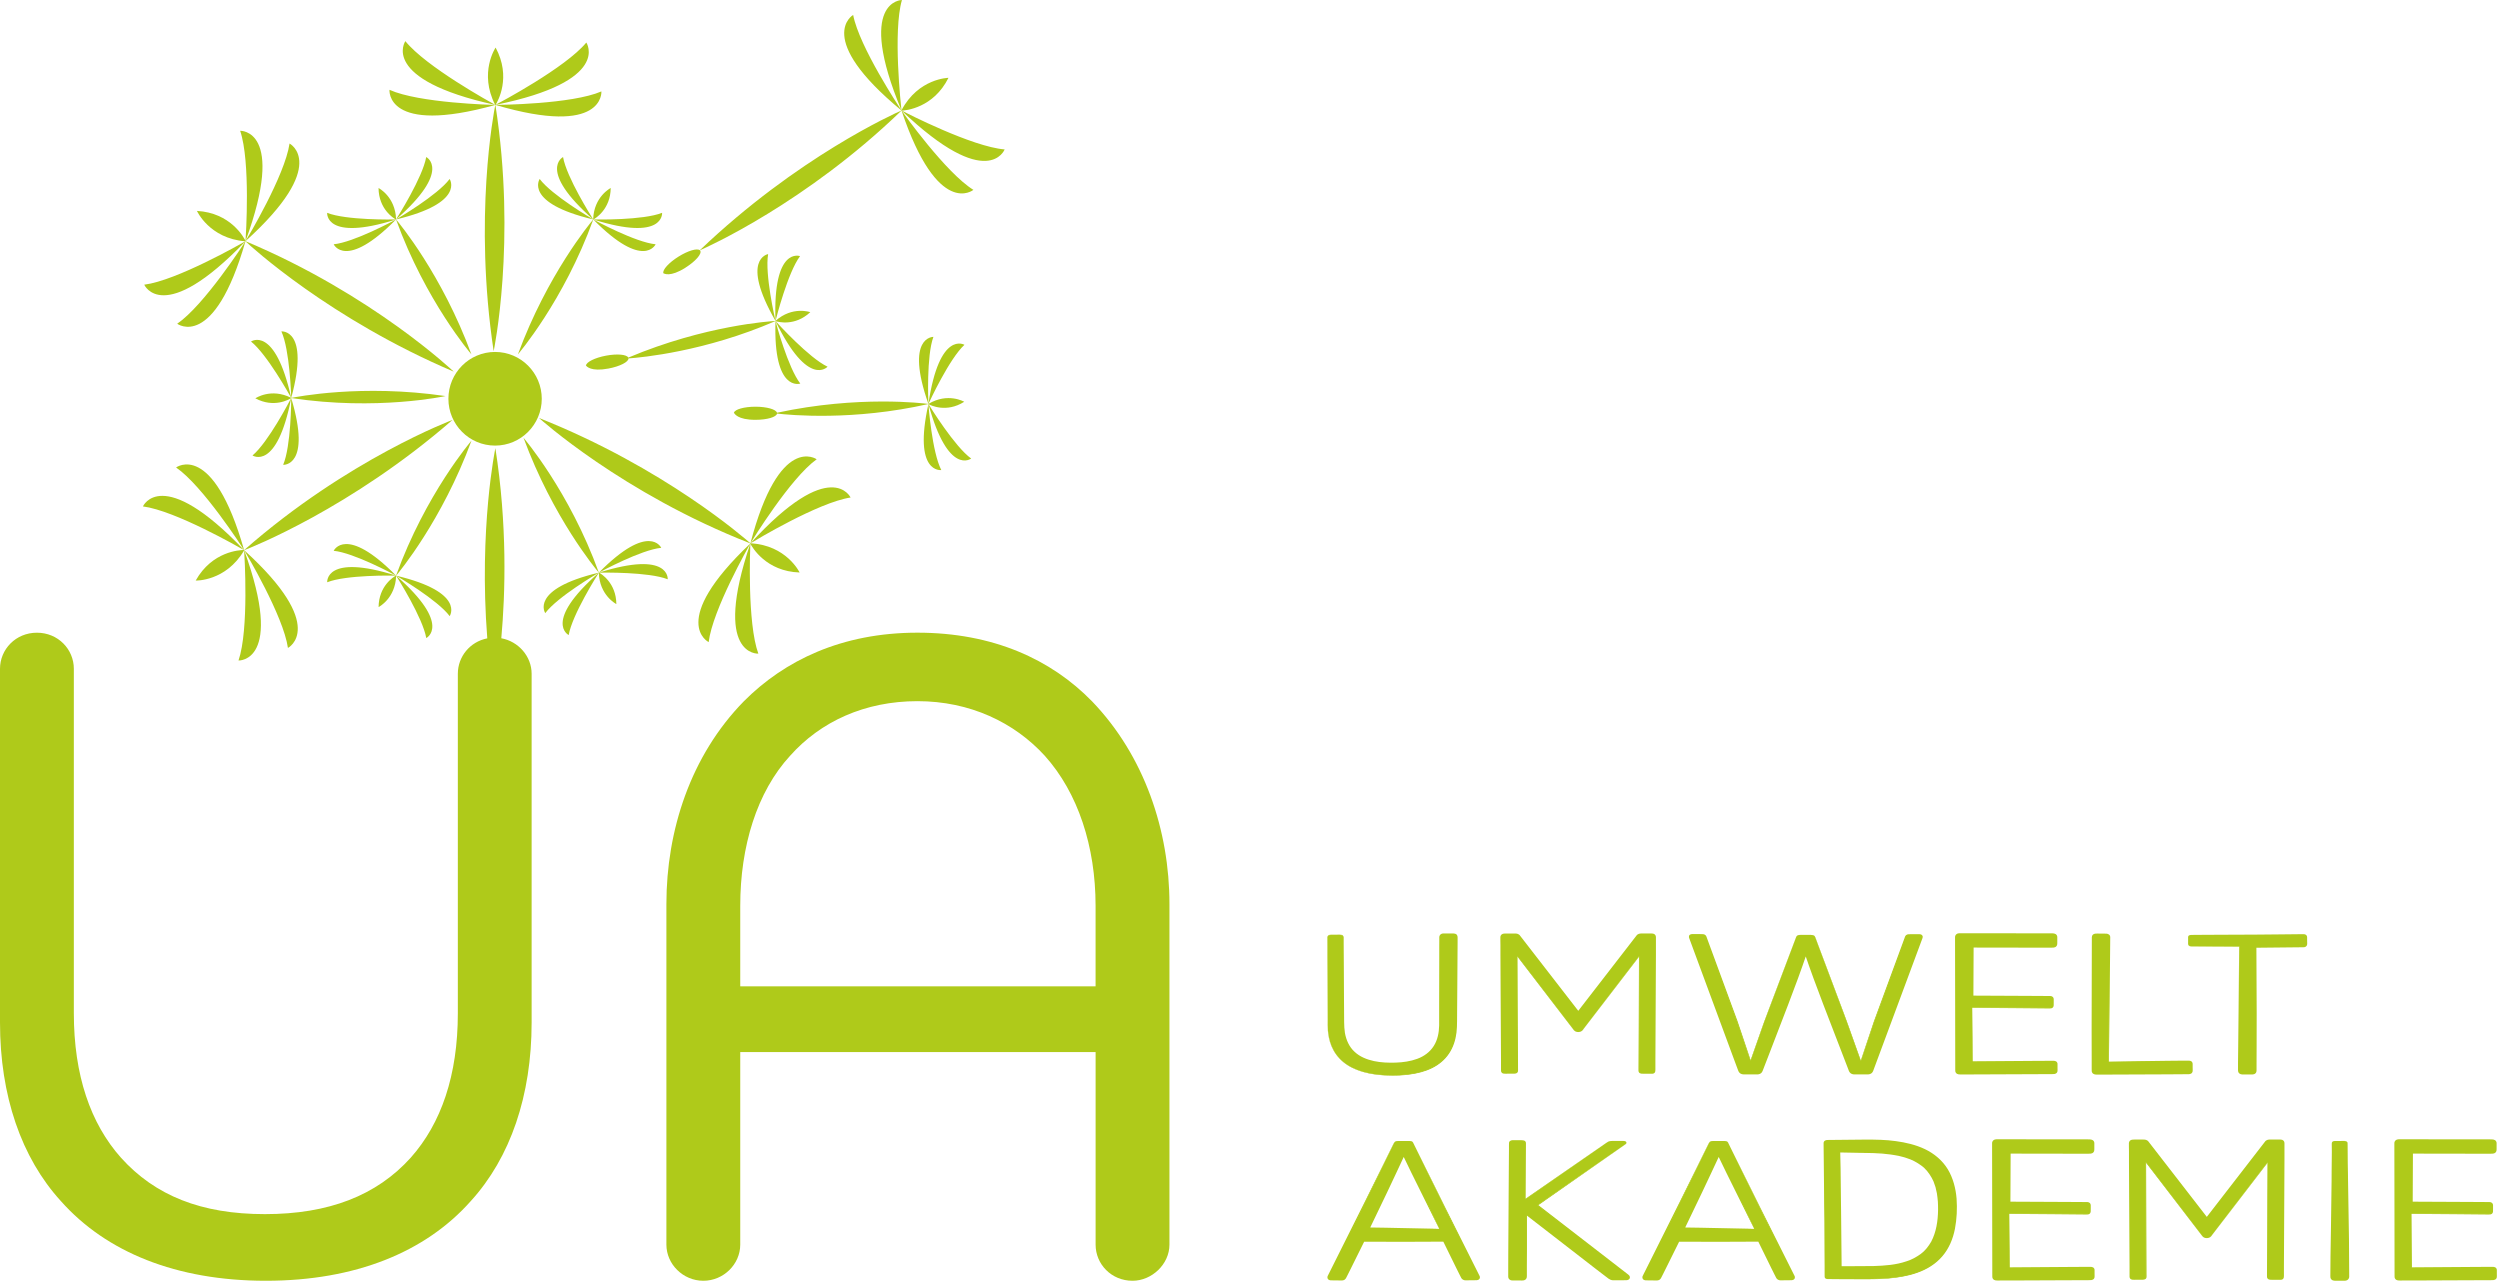 <svg width="382" height="196" viewBox="0 0 382 196" fill="none" xmlns="http://www.w3.org/2000/svg">
<path d="M202.869 156.585V143.222C202.869 142.98 203.059 142.861 203.367 142.861H204.753C205.097 142.861 205.251 142.98 205.251 143.222V156.461C205.251 160.282 207.402 162.599 212.711 162.599C218.019 162.599 220.17 160.282 220.17 156.461V143.222C220.17 142.98 220.324 142.861 220.632 142.861H222.054C222.398 142.861 222.516 142.98 222.516 143.222V156.585C222.516 161.43 219.477 164.319 212.716 164.319C205.955 164.319 202.874 161.43 202.874 156.585H202.869Z" fill="#AFCA1A"/>
<path d="M202.869 156.585L202.849 149.741L202.838 146.322V144.612L202.833 143.757V143.33C202.818 143.201 202.844 143 202.987 142.918C203.121 142.83 203.28 142.82 203.419 142.825H203.845L204.697 142.82C204.835 142.82 204.995 142.82 205.133 142.903C205.292 142.985 205.308 143.196 205.297 143.32V144.174L205.328 147.594L205.374 154.437C205.405 155.575 205.328 156.729 205.503 157.826C205.698 158.923 206.165 159.978 206.986 160.72C207.787 161.477 208.855 161.894 209.933 162.131C211.022 162.363 212.156 162.404 213.275 162.368C214.394 162.326 215.514 162.172 216.545 161.791C217.582 161.42 218.501 160.746 219.076 159.829C219.662 158.912 219.882 157.795 219.903 156.688C219.918 155.56 219.903 154.412 219.903 153.274L219.918 146.43V144.72L219.923 143.866V143.438V143.222C219.923 143.124 219.939 143.006 220.016 142.892C220.175 142.661 220.421 142.635 220.581 142.63H221.012H221.864C221.997 142.63 222.151 142.614 222.357 142.676C222.454 142.702 222.583 142.779 222.644 142.903C222.711 143.021 222.716 143.129 222.721 143.222V144.077L222.675 150.92L222.649 154.34C222.624 155.478 222.68 156.616 222.552 157.774C222.413 158.918 222.054 160.056 221.397 161.013C220.75 161.976 219.821 162.733 218.789 163.228C217.757 163.737 216.628 164.01 215.503 164.17C214.374 164.335 213.229 164.376 212.095 164.335C210.955 164.309 209.815 164.185 208.711 163.913C207.608 163.64 206.53 163.217 205.6 162.548C204.671 161.889 203.927 160.972 203.475 159.922C203.018 158.871 202.854 157.718 202.854 156.58L202.869 156.585ZM202.869 156.585C202.874 157.723 203.044 158.876 203.506 159.922C203.958 160.967 204.707 161.873 205.636 162.527C206.56 163.186 207.638 163.604 208.742 163.866C209.846 164.134 210.98 164.252 212.115 164.268C213.25 164.304 214.389 164.237 215.503 164.062C216.617 163.887 217.726 163.598 218.732 163.083C219.739 162.584 220.627 161.832 221.238 160.895C221.854 159.958 222.193 158.861 222.311 157.743C222.418 156.631 222.352 155.478 222.357 154.34L222.331 150.92L222.29 144.077V143.222C222.29 143.17 222.28 143.134 222.275 143.129C222.275 143.124 222.27 143.119 222.228 143.103C222.157 143.078 222.023 143.083 221.874 143.083H221.022H220.601C220.483 143.083 220.411 143.124 220.411 143.139C220.406 143.15 220.396 143.175 220.396 143.217V143.433V143.86V144.715L220.401 146.425L220.416 153.269C220.411 154.412 220.416 155.545 220.401 156.693C220.37 157.857 220.134 159.062 219.482 160.076C218.84 161.091 217.808 161.827 216.71 162.208C215.606 162.61 214.441 162.759 213.291 162.795C212.141 162.831 210.98 162.764 209.851 162.512C208.732 162.249 207.597 161.796 206.745 160.967C206.304 160.571 205.98 160.061 205.713 159.541C205.451 159.01 205.308 158.439 205.205 157.867C205.123 157.29 205.097 156.708 205.108 156.137L205.118 154.427L205.164 147.583L205.19 144.164V143.309C205.205 143.165 205.19 143.036 205.082 142.97C204.974 142.903 204.835 142.897 204.692 142.897H203.839L203.413 142.892C203.275 142.892 203.131 142.903 203.023 142.97C202.905 143.042 202.89 143.17 202.9 143.32V143.747V144.602V146.312L202.885 149.731L202.864 156.574L202.869 156.585Z" fill="#AFCA1A"/>
<path d="M240.505 157.424L231.854 146.111V163.568C231.854 163.84 231.7 163.959 231.356 163.959H229.97C229.626 163.959 229.472 163.84 229.472 163.568V143.222C229.472 142.98 229.626 142.861 229.97 142.861H231.469C231.777 142.861 231.967 142.923 232.085 143.103L241.157 154.87L250.228 143.103C250.341 142.923 250.536 142.861 250.844 142.861H252.343C252.687 142.861 252.805 142.98 252.805 143.222V163.568C252.805 163.84 252.692 163.959 252.343 163.959H250.921C250.613 163.959 250.459 163.84 250.459 163.568V146.111L241.809 157.424C241.655 157.604 241.423 157.697 241.157 157.697C240.89 157.697 240.659 157.604 240.505 157.424Z" fill="#AFCA1A"/>
<path d="M240.505 157.424L231.834 146.126L231.885 146.111L231.926 156.997L231.952 162.44V163.12L231.957 163.459C231.957 163.562 231.972 163.712 231.885 163.846C231.798 163.985 231.644 164.031 231.521 164.046C231.392 164.067 231.279 164.057 231.166 164.057H230.489C230.258 164.057 230.052 164.077 229.796 164.057C229.672 164.041 229.513 163.99 229.426 163.846C229.339 163.707 229.354 163.557 229.354 163.454V162.095L229.293 151.209L229.267 145.766V144.406L229.257 143.726V143.387V143.212C229.257 143.134 229.272 143.042 229.318 142.949C229.416 142.753 229.621 142.681 229.755 142.661C229.903 142.635 230.022 142.645 230.129 142.64H230.807H231.485C231.608 142.64 231.741 142.645 231.885 142.691C232.029 142.733 232.188 142.841 232.275 142.985L232.265 142.97L241.362 154.716H240.956L250.048 142.964L250.038 142.98C250.12 142.841 250.284 142.727 250.428 142.686C250.572 142.64 250.705 142.635 250.829 142.635H251.506H252.184C252.292 142.635 252.41 142.63 252.564 142.655C252.636 142.671 252.718 142.691 252.805 142.748C252.892 142.805 252.964 142.903 252.99 142.99C253.021 143.078 253.026 143.165 253.026 143.232V143.402V143.742V144.422V145.781L253 151.219L252.944 162.095V163.454C252.933 163.557 252.949 163.696 252.877 163.846C252.795 164.005 252.62 164.057 252.497 164.067C252.24 164.082 252.035 164.067 251.804 164.067H251.126C251.013 164.062 250.906 164.067 250.772 164.052C250.649 164.036 250.49 163.969 250.413 163.82C250.341 163.681 250.356 163.537 250.356 163.434V163.094L250.361 162.414L250.392 156.976L250.438 146.1L250.495 146.121L245.715 152.352L243.323 155.467L242.127 157.022L241.829 157.414C241.726 157.543 241.572 157.625 241.413 157.666C241.1 157.738 240.73 157.676 240.51 157.424H240.505ZM240.505 157.424C240.72 157.682 241.095 157.738 241.403 157.666C241.747 157.604 241.911 157.275 242.111 157.028L243.302 155.467L245.679 152.342L250.433 146.095L250.49 146.018V146.111L250.536 156.986L250.567 162.424V163.104L250.572 163.444C250.572 163.562 250.572 163.66 250.608 163.722C250.669 163.851 250.895 163.846 251.126 163.84H251.804C252.025 163.83 252.271 163.84 252.466 163.825C252.677 163.804 252.687 163.707 252.682 163.454V162.095L252.62 151.219L252.595 145.781V144.422V143.742V143.402V143.232C252.595 143.186 252.595 143.155 252.584 143.139C252.61 143.114 252.446 143.067 252.199 143.083H251.522C251.095 143.103 250.51 143.021 250.433 143.222L250.423 143.237L241.372 155.019L241.172 155.282L240.972 155.019L231.926 143.232L231.916 143.217C231.839 143.011 231.254 143.093 230.822 143.072H230.145C229.909 143.057 229.719 143.098 229.724 143.139C229.719 143.15 229.713 143.17 229.708 143.206V143.371V143.711V144.391L229.698 145.75L229.672 151.193L229.616 162.079V163.439C229.59 163.686 229.636 163.784 229.847 163.815C230.037 163.835 230.288 163.82 230.509 163.83H231.187C231.413 163.835 231.649 163.846 231.731 163.722C231.772 163.66 231.772 163.568 231.772 163.449V163.109L231.777 162.429L231.803 156.986L231.844 146.1V146.013L231.895 146.08L240.52 157.414L240.505 157.424Z" fill="#AFCA1A"/>
<path d="M276.718 142.861C277.139 142.861 277.293 142.98 277.37 143.222L282.175 156.07L284.29 162.028H284.367L286.328 156.219L291.169 143.217C291.246 142.975 291.4 142.856 291.744 142.856H293.243C293.551 142.856 293.741 143.006 293.628 143.309L286.015 163.531C285.902 163.83 285.707 163.954 285.322 163.954H283.402C283.017 163.954 282.827 163.835 282.709 163.562L277.75 150.622L275.943 145.477H275.866L274.059 150.622L269.099 163.562C268.986 163.835 268.791 163.954 268.406 163.954H266.486C266.101 163.954 265.911 163.835 265.793 163.531L258.221 143.309C258.108 143.011 258.257 142.856 258.565 142.856H260.105C260.413 142.856 260.567 142.975 260.644 143.217L265.485 156.219L267.446 161.997H267.523L269.597 156.07L274.438 143.222C274.515 142.98 274.669 142.861 275.09 142.861H276.708H276.718Z" fill="#AFCA1A"/>
<path d="M276.718 142.861C276.928 142.861 277.175 142.882 277.303 143.072C277.401 143.268 277.462 143.474 277.544 143.675L278.001 144.895L278.92 147.336L280.753 152.218C281.359 153.85 281.995 155.467 282.57 157.105L284.321 162.018L284.29 161.997H284.367L284.336 162.023L285.676 158.016C285.902 157.347 286.113 156.677 286.349 156.013L287.078 154.031L289.994 146.106L290.723 144.123L291.087 143.129C291.149 142.928 291.38 142.769 291.575 142.758C291.775 142.738 291.939 142.748 292.119 142.743H293.171C293.336 142.743 293.603 142.727 293.752 142.975C293.813 143.098 293.793 143.232 293.762 143.325L293.669 143.577L292.935 145.555L289.994 153.475L287.052 161.394L286.318 163.372L286.226 163.619C286.184 163.717 286.133 163.82 286.051 163.913C285.876 164.108 285.615 164.16 285.425 164.17H284.362C284.003 164.17 283.674 164.18 283.294 164.17C283.099 164.16 282.837 164.093 282.668 163.892C282.586 163.804 282.534 163.686 282.498 163.604L282.406 163.356L281.646 161.384C279.644 156.121 277.524 150.895 275.717 145.56L275.958 145.73H275.881L276.122 145.56C274.32 150.895 272.2 156.111 270.203 161.374L269.443 163.341C269.371 163.501 269.346 163.665 269.192 163.876C269.033 164.082 268.766 164.16 268.571 164.17C268.18 164.18 267.857 164.17 267.498 164.17H266.44C266.25 164.16 265.993 164.119 265.809 163.933C265.721 163.846 265.66 163.737 265.619 163.64L265.521 163.387L264.787 161.41L261.861 153.495L258.935 145.58L258.206 143.603L258.113 143.356C258.082 143.263 258.046 143.15 258.082 143.016C258.118 142.877 258.252 142.784 258.354 142.758C258.462 142.727 258.57 142.727 258.652 142.727H259.705C259.884 142.738 260.043 142.727 260.244 142.743C260.444 142.748 260.68 142.908 260.742 143.109L261.106 144.108L261.835 146.085L264.746 154.005L265.475 155.982C265.711 156.647 265.927 157.316 266.153 157.98L267.493 161.981L267.457 161.956H267.534L267.498 161.981L269.361 156.688C269.993 154.927 270.681 153.186 271.333 151.435L273.319 146.188L274.315 143.562L274.438 143.232C274.474 143.124 274.531 143.011 274.634 142.949C274.839 142.825 275.09 142.856 275.316 142.851H276.718V142.861ZM276.718 142.861H275.316C275.085 142.867 274.839 142.841 274.634 142.964C274.531 143.026 274.474 143.134 274.444 143.248L274.32 143.577L273.335 146.203L271.363 151.456C270.711 153.212 270.034 154.952 269.407 156.714L267.559 162.012L267.549 162.038H267.523H267.446H267.421L267.41 162.012L266.04 158.021C265.809 157.357 265.588 156.688 265.347 156.029L264.602 154.056L261.62 146.162L260.875 144.19L260.506 143.212C260.449 143.078 260.352 143.011 260.197 142.995C260.049 142.985 259.854 142.995 259.684 142.995H258.632C258.457 142.99 258.319 143.031 258.313 143.103C258.283 143.181 258.375 143.361 258.431 143.526L259.181 145.498L262.174 153.387L265.167 161.276L265.911 163.248C266.045 163.64 266.101 163.727 266.43 163.743H267.472C267.816 163.743 268.191 163.743 268.504 163.737C268.653 163.727 268.75 163.686 268.812 163.609C268.873 163.542 268.93 163.351 268.997 163.186L269.746 161.214C271.728 155.951 273.822 150.73 275.614 145.4L275.671 145.23H275.855H275.932H276.117L276.174 145.4C277.96 150.735 280.06 155.962 282.042 161.23L282.791 163.202C282.935 163.598 282.976 163.722 283.294 163.737H284.331L285.373 163.743C285.702 163.727 285.748 163.624 285.887 163.228L286.641 161.255L289.65 153.361L292.658 145.467L293.413 143.495C293.474 143.325 293.562 143.155 293.51 143.093C293.474 143.016 293.32 142.98 293.151 142.99H292.098C291.749 142.99 291.364 142.923 291.277 143.217L290.907 144.2L290.163 146.178L287.18 154.082L286.436 156.06C286.195 156.719 285.979 157.388 285.748 158.052L284.388 162.048L284.377 162.074H284.352H284.275H284.249L284.239 162.048L282.504 157.131C281.934 155.488 281.302 153.871 280.702 152.239L278.884 147.352L277.976 144.911L277.519 143.69C277.437 143.49 277.38 143.278 277.283 143.083C277.159 142.892 276.908 142.872 276.697 142.867L276.718 142.861Z" fill="#AFCA1A"/>
<path d="M301.36 153.995V162.239H313.737C314.045 162.239 314.235 162.332 314.235 162.599V163.562C314.235 163.835 314.045 163.954 313.737 163.954H299.476C299.132 163.954 298.978 163.835 298.978 163.562V143.217C298.978 142.975 299.132 142.856 299.44 142.856H313.624C313.968 142.856 314.122 142.975 314.122 143.217V144.18C314.122 144.453 313.968 144.571 313.624 144.571H301.36V152.306H313.239C313.547 152.306 313.701 152.455 313.701 152.697V153.598C313.701 153.84 313.547 153.989 313.239 153.989H301.36V153.995Z" fill="#AFCA1A"/>
<path d="M301.36 153.995L301.427 162.239L301.36 162.172L311.304 162.1L313.794 162.09C313.907 162.095 314.035 162.105 314.163 162.177C314.302 162.249 314.389 162.424 314.389 162.558V163.192L314.394 163.506C314.394 163.598 314.394 163.779 314.292 163.902C314.076 164.16 313.768 164.113 313.588 164.124L308.619 164.144L303.65 164.165L301.165 164.175H299.922C299.707 164.175 299.537 164.196 299.265 164.16C299.137 164.139 298.962 164.077 298.855 163.912C298.752 163.758 298.762 163.573 298.762 163.49L298.747 153.516L298.731 143.541V143.227C298.721 143.093 298.778 142.872 298.937 142.748C299.091 142.63 299.245 142.609 299.373 142.599H299.697H300.939H303.424L308.393 142.609H313.363L313.681 142.619C313.804 142.624 313.937 142.64 314.092 142.722C314.256 142.805 314.358 143.021 314.353 143.17V143.495V144.118C314.353 144.21 314.353 144.401 314.24 144.555C314.122 144.72 313.943 144.767 313.819 144.787C313.547 144.813 313.383 144.798 313.162 144.803H312.541H311.299L301.355 144.787L301.57 144.576L301.534 152.311L301.355 152.13L307.864 152.161L311.119 152.177L312.746 152.187H313.152C313.28 152.187 313.46 152.187 313.609 152.29C313.768 152.388 313.825 152.604 313.809 152.743V153.15L313.804 153.557C313.814 153.696 313.763 153.907 313.604 154C313.46 154.098 313.286 154.092 313.157 154.092H312.752L311.134 154.077L307.89 154.046L301.365 153.995H301.36ZM301.36 153.995L307.849 153.943L311.109 153.912L312.741 153.897C313.003 153.876 313.321 153.938 313.486 153.83C313.568 153.773 313.599 153.686 313.588 153.557V153.15L313.583 152.743C313.583 152.614 313.558 152.532 313.481 152.481C313.321 152.383 313.003 152.445 312.746 152.429L311.119 152.439L307.864 152.455L301.355 152.486H301.18V152.306L301.144 144.571V144.36H301.36L311.304 144.344H312.546H313.167C313.363 144.344 313.614 144.35 313.753 144.334C313.83 144.324 313.866 144.298 313.866 144.288C313.876 144.272 313.886 144.241 313.886 144.128V143.505V143.206C313.876 143.15 313.881 143.155 313.855 143.139C313.794 143.093 313.573 143.098 313.368 143.103H308.398L303.429 143.119H300.944H299.702C299.491 143.119 299.276 143.119 299.255 143.155C299.25 143.16 299.24 143.16 299.234 143.237V143.551L299.219 153.526L299.204 163.501C299.204 163.619 299.209 163.655 299.224 163.681C299.235 163.696 299.265 163.722 299.337 163.732C299.476 163.753 299.722 163.737 299.917 163.743H301.16L303.644 163.753L308.614 163.773L313.583 163.794C313.799 163.804 313.973 163.789 314.035 163.701C314.102 163.65 314.066 163.392 314.076 163.192V162.579C314.076 162.507 314.056 162.471 314.009 162.445C313.958 162.414 313.871 162.399 313.783 162.393L311.304 162.383L301.36 162.311H301.293V162.244L301.36 154V153.995Z" fill="#AFCA1A"/>
<path d="M322.234 162.213H334.38C334.724 162.213 334.878 162.332 334.878 162.574V163.567C334.878 163.84 334.724 163.959 334.38 163.959H320.35C320.006 163.959 319.852 163.84 319.852 163.567V143.222C319.852 142.98 320.006 142.861 320.35 142.861H321.736C322.08 142.861 322.234 142.98 322.234 143.222V162.213Z" fill="#AFCA1A"/>
<path d="M322.233 162.213L331.176 162.09L333.389 162.069C333.764 162.069 334.113 162.059 334.508 162.069C334.616 162.079 334.729 162.1 334.847 162.177C334.965 162.254 335.032 162.414 335.037 162.532V163.104C335.037 163.3 335.058 163.449 335.037 163.691C335.022 163.815 334.939 163.964 334.816 164.036C334.698 164.108 334.58 164.124 334.472 164.134L333.348 164.144L331.12 164.16L322.203 164.196H321.089H320.529C320.36 164.185 320.129 164.242 319.851 164.072C319.708 163.985 319.626 163.799 319.615 163.671C319.6 163.521 319.615 163.465 319.61 163.362V162.8V161.683L319.6 157.213L319.62 148.268L319.631 143.799V143.237C319.631 143.124 319.661 142.944 319.79 142.825C319.913 142.707 320.052 142.676 320.165 142.661C320.406 142.635 320.56 142.655 320.755 142.65H321.315C321.51 142.655 321.664 142.65 321.895 142.666C322.008 142.681 322.136 142.707 322.259 142.805C322.393 142.903 322.449 143.083 322.444 143.206L322.434 144.324L322.352 153.227L322.239 162.223L322.233 162.213ZM322.233 162.213L322.121 153.32L322.038 144.334L322.028 143.217C322.028 143.155 322.013 143.145 321.992 143.129C321.972 143.114 321.91 143.093 321.838 143.083C321.7 143.072 321.479 143.083 321.304 143.083H320.745C320.57 143.088 320.349 143.083 320.221 143.093C320.149 143.103 320.103 143.124 320.093 143.139C320.082 143.15 320.072 143.165 320.072 143.237V143.799L320.088 148.268L320.108 157.213L320.098 161.683V162.8V163.362C320.098 163.444 320.098 163.573 320.098 163.614C320.108 163.67 320.113 163.67 320.129 163.681C320.17 163.722 320.344 163.727 320.534 163.722H321.094H322.208L331.125 163.758L333.353 163.773H334.457C334.534 163.773 334.606 163.758 334.647 163.737C334.683 163.712 334.703 163.691 334.714 163.629C334.724 163.495 334.719 163.274 334.724 163.099V162.548C334.724 162.481 334.708 162.45 334.672 162.424C334.637 162.393 334.565 162.373 334.488 162.368C334.144 162.357 333.748 162.357 333.379 162.352L331.135 162.332L322.244 162.208L322.233 162.213Z" fill="#AFCA1A"/>
<path d="M334.339 143.222C334.339 142.98 334.529 142.861 334.801 142.861H351.948C352.256 142.861 352.41 142.98 352.41 143.222V144.216C352.41 144.458 352.256 144.607 351.948 144.607H344.565V163.568C344.565 163.84 344.411 163.959 344.067 163.959H342.681C342.373 163.959 342.183 163.84 342.183 163.568V144.607H334.842C334.534 144.607 334.344 144.458 334.344 144.216V143.222H334.339Z" fill="#AFCA1A"/>
<path d="M334.339 143.222C334.334 143.072 334.431 142.939 334.575 142.892C334.714 142.841 334.857 142.861 335.001 142.856H335.864L337.583 142.846L341.023 142.83C343.318 142.83 345.613 142.81 347.907 142.784L351.347 142.748H351.778C351.917 142.748 352.071 142.722 352.245 142.789C352.328 142.82 352.42 142.882 352.466 142.975C352.517 143.062 352.528 143.165 352.528 143.242V143.675L352.538 144.108C352.548 144.226 352.538 144.478 352.374 144.607C352.22 144.741 352.019 144.746 351.881 144.746H351.45L344.565 144.818L344.776 144.607L344.822 154.798L344.812 159.891L344.801 162.44V163.078V163.398V163.557C344.801 163.619 344.796 163.701 344.771 163.779C344.73 163.954 344.55 164.103 344.406 164.139C344.262 164.185 344.129 164.18 344.021 164.18H343.385H342.748C342.645 164.18 342.502 164.18 342.363 164.129C342.224 164.088 342.06 163.954 342.004 163.784C341.978 163.707 341.968 163.619 341.968 163.557V163.398V163.078V162.44L341.998 159.891L342.05 154.798L342.142 144.607L342.178 144.643L337.655 144.628L335.391 144.617H334.827C334.642 144.617 334.426 144.545 334.354 144.355C334.308 143.979 334.344 143.598 334.334 143.222H334.339ZM334.339 143.222C334.349 143.598 334.318 143.984 334.37 144.35C334.442 144.535 334.652 144.602 334.832 144.597H335.396L337.66 144.586L342.183 144.571H342.219V144.607L342.312 154.798L342.363 159.891L342.389 162.44V163.078L342.399 163.398V163.557C342.399 163.598 342.404 163.619 342.414 163.64C342.399 163.784 342.994 163.727 343.385 163.737C343.764 163.727 344.391 163.768 344.334 163.65C344.339 163.629 344.345 163.604 344.345 163.557V163.398V163.078V162.44L344.334 159.891L344.324 154.798L344.37 144.607V144.396H344.581L351.465 144.463C351.742 144.447 352.086 144.514 352.22 144.401C352.286 144.339 352.302 144.267 352.297 144.108V143.675L352.307 143.242C352.307 143.114 352.276 143.047 352.179 143.006C352.081 142.964 351.942 142.969 351.794 142.969H351.362L347.923 142.933C345.628 142.908 343.333 142.892 341.038 142.887L337.599 142.872H335.879L335.017 142.861C334.873 142.861 334.729 142.846 334.59 142.897C334.452 142.939 334.349 143.072 334.354 143.222H334.339Z" fill="#AFCA1A"/>
<path d="M215.378 174.346C215.799 174.346 215.876 174.465 215.994 174.738L225.948 195.053C226.025 195.264 225.912 195.444 225.563 195.444H223.987C223.679 195.444 223.525 195.325 223.412 195.114L220.681 189.486H208.304L205.537 195.114C205.424 195.325 205.347 195.444 204.998 195.444H203.386C203.078 195.444 202.965 195.264 203.042 195.053L212.96 174.738C213.114 174.465 213.191 174.346 213.612 174.346H215.378ZM219.911 187.766L214.531 176.329H214.454L209.033 187.766H219.911Z" fill="#AFCA1A"/>
<path d="M215.378 174.346C215.501 174.346 215.625 174.352 215.737 174.403C215.85 174.455 215.922 174.568 215.968 174.676L216.292 175.335L216.939 176.648L218.238 179.274L220.84 184.522L226.092 194.986L226.097 195.001C226.144 195.114 226.154 195.305 226.041 195.439C225.928 195.562 225.789 195.598 225.676 195.614C225.445 195.629 225.281 195.619 225.081 195.624L223.926 195.634C223.705 195.645 223.412 195.506 223.294 195.295C223.176 195.094 223.115 194.944 223.022 194.764L222.509 193.734L220.476 189.594L220.681 189.723L214.49 189.749L208.299 189.733L208.509 189.599L206.461 193.729L205.947 194.759C205.86 194.934 205.783 195.094 205.681 195.279C205.629 195.367 205.552 195.49 205.414 195.567C205.28 195.64 205.152 195.65 205.044 195.655L203.889 195.645C203.689 195.645 203.524 195.645 203.298 195.634C203.18 195.619 203.032 195.588 202.919 195.449C202.806 195.31 202.816 195.119 202.862 194.996V194.98H202.867L208.504 183.708L211.302 178.064L212.693 175.237C212.816 175.006 212.909 174.758 213.063 174.542C213.232 174.305 213.551 174.352 213.797 174.346H215.368H215.378ZM215.378 174.346H213.807C213.556 174.357 213.248 174.321 213.088 174.547C212.934 174.758 212.847 175.011 212.724 175.242L211.353 178.08L208.622 183.755L203.206 195.13V195.114C203.196 195.171 203.206 195.202 203.216 195.212C203.227 195.228 203.278 195.253 203.345 195.253H203.904L205.044 195.238C205.229 195.217 205.244 195.217 205.337 195.058L205.583 194.548L206.086 193.513L208.104 189.378L208.17 189.244H208.319L214.511 189.228L220.702 189.254H220.846L220.907 189.383L222.894 193.533L223.387 194.574C223.469 194.738 223.556 194.939 223.628 195.073C223.705 195.197 223.803 195.243 223.962 195.253L225.101 195.264C225.286 195.264 225.502 195.274 225.656 195.264C225.728 195.259 225.789 195.233 225.805 195.212C225.82 195.197 225.83 195.166 225.805 195.104V195.119L220.758 184.553L218.207 179.285L216.929 176.653L216.287 175.335L215.968 174.676C215.922 174.568 215.856 174.455 215.743 174.403C215.63 174.352 215.506 174.346 215.383 174.346H215.378Z" fill="#AFCA1A"/>
<path d="M219.911 187.766L217.067 182.04L215.676 179.233C215.209 178.301 214.772 177.364 214.321 176.432L214.526 176.561H214.449L214.654 176.432L213.314 179.3C212.863 180.253 212.426 181.216 211.964 182.163L209.223 187.869L209.023 187.555C210.804 187.57 212.591 187.617 214.393 187.653L219.901 187.776L219.911 187.766ZM219.911 187.766L214.541 187.89C212.719 187.926 210.881 187.972 209.033 187.987H208.684L208.833 187.673L211.513 181.942C211.954 180.984 212.421 180.037 212.873 179.084L214.244 176.231L214.305 176.097H214.449H214.526H214.67L214.731 176.226C215.178 177.194 215.64 178.167 216.071 179.141L217.37 182.05L219.906 187.761L219.911 187.766Z" fill="#AFCA1A"/>
<path d="M245.477 174.614C245.744 174.434 245.898 174.341 246.283 174.341H248.09C248.511 174.341 248.629 174.64 248.398 174.82L234.943 184.151L248.706 194.924C248.973 195.135 248.896 195.434 248.475 195.434H246.591C246.206 195.434 245.975 195.284 245.744 195.104L233.059 185.232V195.042C233.059 195.315 232.905 195.434 232.561 195.434H231.175C230.831 195.434 230.677 195.315 230.677 195.042V174.697C230.677 174.454 230.831 174.336 231.175 174.336H232.561C232.905 174.336 233.059 174.454 233.059 174.697V183.245L245.477 174.609V174.614Z" fill="#AFCA1A"/>
<path d="M245.477 174.614C245.647 174.496 245.826 174.382 246.037 174.357C246.242 174.326 246.447 174.341 246.658 174.336H247.895C248.09 174.336 248.337 174.305 248.48 174.48C248.552 174.568 248.532 174.702 248.46 174.774C248.388 174.851 248.296 174.897 248.213 174.959L247.197 175.67L243.126 178.507L234.989 184.197V184.089L242.351 189.774L246.032 192.617L247.869 194.038L248.788 194.749C248.865 194.81 248.983 194.903 249.03 195.063C249.096 195.222 248.994 195.454 248.855 195.521C248.722 195.603 248.593 195.614 248.475 195.619H248.183L247.022 195.629C246.822 195.629 246.658 195.64 246.422 195.624C246.196 195.604 245.97 195.511 245.795 195.387C245.149 194.908 244.558 194.445 243.937 193.966L240.261 191.118L232.91 185.428L233.32 185.227V190.773L233.305 193.544V194.929C233.3 195.022 233.32 195.212 233.207 195.392C233.084 195.583 232.879 195.634 232.745 195.65C232.591 195.67 232.484 195.66 232.371 195.66H232.027H231.334C231.226 195.66 231.098 195.665 230.944 195.64C230.805 195.619 230.589 195.516 230.507 195.315C230.466 195.222 230.456 195.135 230.456 195.058V194.877V194.532V193.837L230.466 191.067L230.502 185.521L230.538 179.975L230.558 177.204L230.569 175.819V175.124L230.574 174.779C230.574 174.681 230.569 174.496 230.692 174.377C230.949 174.156 231.216 174.243 231.431 174.223H232.124C232.355 174.238 232.576 174.202 232.838 174.264C232.966 174.29 233.115 174.398 233.146 174.552C233.177 174.702 233.156 174.805 233.161 174.923L233.141 177.694L233.105 183.24L233.043 183.209L245.482 174.604L245.477 174.614ZM245.477 174.614L233.084 183.281L233.023 183.322V183.25L232.987 177.704L232.966 174.933C232.966 174.82 232.971 174.686 232.951 174.614C232.93 174.532 232.869 174.485 232.771 174.465C232.586 174.424 232.335 174.454 232.109 174.444H231.416C231.19 174.454 230.933 174.434 230.836 174.542C230.784 174.594 230.779 174.66 230.784 174.789V175.134L230.79 175.829L230.8 177.215L230.82 179.985L230.856 185.531L230.892 191.077V193.848L230.902 194.543V194.888V195.058C230.902 195.094 230.908 195.125 230.918 195.14C230.908 195.181 231.077 195.222 231.323 195.207H232.016H232.36C232.473 195.207 232.597 195.207 232.674 195.197C232.761 195.186 232.802 195.156 232.802 195.145C232.817 195.13 232.822 195.073 232.822 194.939V193.554L232.812 190.784V185.238L232.802 184.717L233.213 185.037L240.538 190.768L244.199 193.631L246.016 195.058C246.16 195.156 246.299 195.212 246.463 195.233C246.612 195.248 246.838 195.238 247.022 195.243H248.183L248.475 195.253C248.552 195.253 248.624 195.238 248.655 195.217C248.686 195.192 248.675 195.207 248.675 195.176C248.665 195.14 248.634 195.099 248.562 195.042L247.654 194.321L245.831 192.874L242.192 189.985L234.907 184.208L234.835 184.151L234.912 184.1L243.095 178.476L247.182 175.659L248.203 174.954C248.285 174.892 248.383 174.846 248.45 174.769C248.521 174.697 248.537 174.573 248.475 174.496C248.342 174.326 248.1 174.351 247.905 174.351H246.668C246.463 174.351 246.252 174.336 246.047 174.362C245.842 174.388 245.657 174.501 245.487 174.614H245.477Z" fill="#AFCA1A"/>
<path d="M263.507 174.346C263.928 174.346 264.005 174.465 264.123 174.738L274.077 195.053C274.154 195.264 274.041 195.444 273.692 195.444H272.116C271.808 195.444 271.654 195.325 271.541 195.114L268.81 189.486H256.432L253.665 195.114C253.552 195.325 253.475 195.444 253.126 195.444H251.514C251.206 195.444 251.093 195.264 251.17 195.053L261.089 174.738C261.243 174.465 261.32 174.346 261.741 174.346H263.507ZM268.04 187.766L262.66 176.329H262.583L257.161 187.766H268.04Z" fill="#AFCA1A"/>
<path d="M263.507 174.346C263.63 174.346 263.753 174.352 263.866 174.403C263.979 174.455 264.051 174.568 264.097 174.676L264.421 175.335L265.067 176.648L266.366 179.274L268.969 184.522L274.221 194.986L274.226 195.001C274.272 195.114 274.282 195.305 274.17 195.439C274.057 195.562 273.918 195.598 273.805 195.614C273.574 195.629 273.41 195.619 273.21 195.624L272.054 195.634C271.834 195.645 271.541 195.506 271.423 195.295C271.305 195.094 271.243 194.944 271.151 194.764L270.638 193.734L268.605 189.594L268.81 189.723L262.619 189.749L256.427 189.733L256.638 189.599L254.589 193.729L254.076 194.759C253.989 194.934 253.912 195.094 253.809 195.279C253.758 195.367 253.681 195.49 253.542 195.567C253.409 195.64 253.28 195.65 253.173 195.655L252.017 195.645C251.817 195.645 251.653 195.645 251.427 195.634C251.309 195.619 251.16 195.588 251.047 195.449C250.934 195.31 250.945 195.119 250.991 194.996V194.98H250.996L256.633 183.708L259.431 178.064L260.822 175.237C260.945 175.006 261.037 174.758 261.191 174.542C261.361 174.305 261.679 174.352 261.926 174.346H263.497H263.507ZM263.507 174.346H261.936C261.684 174.357 261.376 174.321 261.217 174.547C261.063 174.758 260.976 175.011 260.853 175.242L259.482 178.08L256.751 183.755L251.335 195.13V195.114C251.324 195.171 251.335 195.202 251.345 195.212C251.355 195.228 251.407 195.253 251.473 195.253H252.033L253.173 195.238C253.357 195.217 253.373 195.217 253.465 195.058L253.712 194.548L254.215 193.513L256.232 189.378L256.299 189.244H256.448L262.639 189.228L268.83 189.254H268.974L269.036 189.383L271.023 193.533L271.515 194.574C271.598 194.738 271.685 194.939 271.757 195.073C271.834 195.197 271.931 195.243 272.09 195.253L273.23 195.264C273.415 195.264 273.631 195.274 273.785 195.264C273.856 195.259 273.918 195.233 273.933 195.212C273.949 195.197 273.959 195.166 273.939 195.104V195.119L268.892 184.553L266.341 179.285L265.062 176.653L264.421 175.335L264.102 174.676C264.056 174.568 263.989 174.455 263.876 174.403C263.763 174.352 263.64 174.346 263.517 174.346H263.507Z" fill="#AFCA1A"/>
<path d="M268.04 187.766L265.196 182.04L263.805 179.233C263.337 178.301 262.901 177.364 262.449 176.432L262.655 176.561H262.578L262.783 176.432L261.443 179.3C260.991 180.253 260.555 181.216 260.093 182.163L257.352 187.869L257.151 187.555C258.933 187.57 260.719 187.617 262.521 187.653L268.03 187.776L268.04 187.766ZM268.04 187.766L262.67 187.89C260.848 187.926 259.01 187.972 257.162 187.987H256.812L256.961 187.673L259.641 181.942C260.083 180.984 260.55 180.037 261.002 179.084L262.372 176.231L262.434 176.097H262.578H262.655H262.798L262.86 176.226C263.307 177.194 263.769 178.167 264.2 179.141L265.499 182.05L268.035 187.761L268.04 187.766Z" fill="#AFCA1A"/>
<path d="M279.303 195.439C278.959 195.439 278.805 195.32 278.805 195.047V174.702C278.805 174.46 278.959 174.341 279.267 174.341H285.608C293.909 174.341 298.832 176.808 298.832 184.666C298.832 192.972 293.914 195.439 285.649 195.439H279.309H279.303ZM281.187 176.092V193.698H285.649C292.374 193.698 296.373 191.922 296.373 184.671C296.373 177.869 292.374 176.092 285.608 176.092H281.187Z" fill="#AFCA1A"/>
<path d="M279.304 195.439C279.124 195.439 278.888 195.403 278.826 195.202C278.78 195.011 278.811 194.821 278.801 194.63V193.482L278.785 191.185L278.765 186.592L278.672 177.4L278.647 175.103V174.815C278.647 174.733 278.626 174.599 278.693 174.465C278.759 174.326 278.903 174.243 279.016 174.218C279.134 174.187 279.252 174.187 279.34 174.187L280.484 174.176L285.064 174.13C286.594 174.13 288.139 174.146 289.669 174.362C291.193 174.568 292.723 174.918 294.14 175.593C295.547 176.267 296.815 177.323 297.631 178.677C298.442 180.037 298.837 181.597 298.966 183.142C299.074 184.692 299.002 186.247 298.714 187.771C298.417 189.29 297.806 190.784 296.784 191.963C295.773 193.152 294.402 193.976 292.954 194.481C291.501 194.996 289.977 195.228 288.457 195.361C286.932 195.485 285.403 195.459 283.878 195.459L279.299 195.439H279.304ZM279.304 195.439L283.883 195.418C285.408 195.408 286.938 195.418 288.457 195.284C289.972 195.135 291.486 194.862 292.908 194.326C294.325 193.796 295.644 192.962 296.594 191.793C297.559 190.629 298.119 189.182 298.375 187.699C298.632 186.211 298.658 184.681 298.54 183.178C298.401 181.679 298.006 180.196 297.236 178.924C296.455 177.657 295.27 176.684 293.925 176.051C292.585 175.397 291.101 175.042 289.612 174.825C288.113 174.599 286.599 174.578 285.074 174.563L280.495 174.516L279.35 174.506C279.16 174.496 279.011 174.527 278.98 174.599C278.955 174.635 278.96 174.702 278.955 174.81V175.098L278.929 177.395L278.836 186.587L278.816 191.18L278.806 193.477V194.625C278.806 194.816 278.78 195.011 278.821 195.197C278.883 195.398 279.114 195.434 279.299 195.434L279.304 195.439Z" fill="#AFCA1A"/>
<path d="M281.188 176.092L281.316 184.949L281.403 193.698L281.183 193.477C282.892 193.466 284.612 193.477 286.311 193.451C288 193.399 289.715 193.276 291.301 192.73C292.102 192.488 292.831 192.076 293.498 191.597C294.166 191.108 294.669 190.444 295.085 189.733C295.86 188.265 296.117 186.551 296.137 184.862C296.153 184.439 296.117 184.017 296.106 183.595C296.076 183.173 296.014 182.755 295.958 182.338L295.819 181.726L295.752 181.417L295.65 181.123L295.444 180.531L295.167 179.975C294.761 179.259 294.253 178.579 293.57 178.095C292.898 177.606 292.153 177.199 291.342 176.957C290.947 176.803 290.526 176.736 290.12 176.617C289.705 176.55 289.289 176.452 288.868 176.406C288.026 176.293 287.174 176.221 286.322 176.195C284.622 176.144 282.933 176.128 281.188 176.092ZM281.188 176.092C282.867 176.066 284.602 176.01 286.322 176.015C288.031 176.035 289.771 176.128 291.435 176.664C292.272 176.895 293.062 177.302 293.781 177.807C294.51 178.306 295.075 179.022 295.521 179.779C296.389 181.339 296.61 183.142 296.594 184.867C296.584 186.597 296.337 188.379 295.516 189.97C295.08 190.737 294.53 191.468 293.812 192.004C293.098 192.534 292.307 192.967 291.466 193.214C291.055 193.369 290.624 193.441 290.203 193.559C289.771 193.626 289.345 193.724 288.914 193.765C288.052 193.868 287.189 193.925 286.327 193.93C284.607 193.95 282.902 193.93 281.188 193.93H280.967V193.708L281.059 184.851L281.188 176.102V176.092Z" fill="#AFCA1A"/>
<path d="M307.02 185.48V193.724H319.398C319.706 193.724 319.896 193.817 319.896 194.084V195.047C319.896 195.32 319.706 195.439 319.398 195.439H305.136C304.792 195.439 304.638 195.32 304.638 195.047V174.702C304.638 174.46 304.792 174.341 305.1 174.341H319.285C319.629 174.341 319.783 174.46 319.783 174.702V175.665C319.783 175.938 319.629 176.056 319.285 176.056H307.02V183.791H318.9C319.208 183.791 319.362 183.94 319.362 184.182V185.083C319.362 185.325 319.208 185.474 318.9 185.474H307.02V185.48Z" fill="#AFCA1A"/>
<path d="M307.021 185.48L307.087 193.724L307.021 193.657L316.965 193.585L319.454 193.575C319.567 193.58 319.696 193.59 319.824 193.662C319.963 193.734 320.05 193.909 320.05 194.043V194.677L320.055 194.991C320.055 195.083 320.055 195.264 319.952 195.387C319.737 195.645 319.429 195.598 319.249 195.609L314.28 195.629L309.31 195.65L306.825 195.66H305.583C305.367 195.66 305.198 195.681 304.926 195.645C304.803 195.624 304.623 195.562 304.515 195.398C304.413 195.243 304.423 195.058 304.423 194.975L304.407 185.001L304.392 175.026V174.712C304.382 174.578 304.438 174.357 304.597 174.233C304.751 174.115 304.905 174.094 305.034 174.084H305.357H306.6H309.084L314.054 174.094H319.023L319.341 174.104C319.465 174.109 319.598 174.125 319.752 174.207C319.916 174.29 320.019 174.506 320.014 174.655V174.98V175.603C320.014 175.696 320.014 175.886 319.901 176.041C319.783 176.205 319.603 176.252 319.48 176.272C319.208 176.298 319.044 176.283 318.823 176.288H318.202H316.959L307.015 176.272L307.226 176.061L307.19 183.796L307.01 183.615L313.52 183.646L316.775 183.662L318.402 183.672H318.808C318.936 183.672 319.116 183.672 319.264 183.775C319.424 183.873 319.48 184.089 319.465 184.228V184.635L319.46 185.042C319.47 185.181 319.418 185.392 319.259 185.485C319.116 185.583 318.941 185.577 318.813 185.577H318.407L316.79 185.562L313.545 185.531L307.021 185.48ZM307.021 185.48L313.51 185.428L316.769 185.397L318.402 185.382C318.664 185.361 318.982 185.423 319.146 185.315C319.229 185.258 319.259 185.171 319.249 185.042V184.635L319.244 184.228C319.244 184.1 319.218 184.017 319.141 183.966C318.982 183.868 318.664 183.93 318.407 183.914L316.78 183.924L313.525 183.94L307.015 183.971H306.841V183.791L306.805 176.056V175.845H307.021L316.965 175.829H318.207H318.828C319.023 175.829 319.275 175.835 319.413 175.819C319.49 175.809 319.526 175.783 319.526 175.773C319.537 175.757 319.547 175.726 319.547 175.613V174.99V174.691C319.537 174.635 319.542 174.64 319.516 174.624C319.454 174.578 319.234 174.583 319.028 174.588H314.059L309.089 174.604H306.605H305.362C305.152 174.604 304.936 174.604 304.916 174.64C304.911 174.65 304.9 174.645 304.895 174.722V175.036L304.88 185.011L304.864 194.986C304.864 195.104 304.869 195.14 304.885 195.166C304.895 195.181 304.926 195.207 304.998 195.217C305.136 195.238 305.383 195.222 305.578 195.228H306.82L309.305 195.238L314.274 195.258L319.244 195.279C319.46 195.289 319.634 195.274 319.696 195.186C319.762 195.135 319.726 194.877 319.737 194.677V194.064C319.737 193.992 319.716 193.956 319.67 193.93C319.619 193.899 319.531 193.884 319.444 193.878L316.965 193.868L307.021 193.796H306.954V193.729L307.021 185.485V185.48Z" fill="#AFCA1A"/>
<path d="M336.544 188.909L327.894 177.596V195.053C327.894 195.325 327.74 195.444 327.396 195.444H326.01C325.666 195.444 325.512 195.325 325.512 195.053V174.707C325.512 174.465 325.666 174.346 326.01 174.346H327.509C327.817 174.346 328.007 174.408 328.125 174.588L337.196 186.355L346.268 174.588C346.381 174.408 346.576 174.346 346.884 174.346H348.383C348.727 174.346 348.845 174.465 348.845 174.707V195.053C348.845 195.325 348.732 195.444 348.383 195.444H346.961C346.653 195.444 346.499 195.325 346.499 195.053V177.596L337.848 188.909C337.694 189.089 337.463 189.182 337.196 189.182C336.929 189.182 336.698 189.089 336.544 188.909Z" fill="#AFCA1A"/>
<path d="M336.544 188.909L327.874 177.611L327.925 177.596L327.966 188.482L327.992 193.925V194.605L327.997 194.944C327.997 195.047 328.012 195.197 327.925 195.331C327.838 195.47 327.684 195.516 327.56 195.531C327.432 195.552 327.319 195.542 327.206 195.542H326.528C326.297 195.542 326.092 195.562 325.835 195.542C325.712 195.526 325.553 195.475 325.466 195.331C325.379 195.192 325.394 195.042 325.394 194.939V193.58L325.332 182.694L325.307 177.251V175.891L325.296 175.211V174.872V174.697C325.296 174.619 325.312 174.527 325.358 174.434C325.456 174.238 325.661 174.166 325.794 174.146C325.943 174.12 326.061 174.13 326.169 174.125H326.847H327.524C327.648 174.125 327.781 174.13 327.925 174.176C328.069 174.218 328.228 174.326 328.315 174.47L328.305 174.455L337.402 186.201H336.996L346.088 174.449L346.078 174.465C346.16 174.326 346.324 174.212 346.468 174.171C346.612 174.125 346.745 174.12 346.868 174.12H347.546H348.224C348.331 174.12 348.449 174.115 348.604 174.14C348.675 174.156 348.758 174.176 348.845 174.233C348.932 174.29 349.004 174.388 349.03 174.475C349.06 174.563 349.066 174.65 349.066 174.717V174.887V175.227V175.907V177.266L349.04 182.704L348.983 193.58V194.939C348.973 195.042 348.989 195.181 348.917 195.331C348.835 195.49 348.66 195.542 348.537 195.552C348.28 195.567 348.075 195.552 347.844 195.552H347.166C347.053 195.547 346.945 195.552 346.812 195.537C346.689 195.521 346.53 195.454 346.453 195.305C346.381 195.166 346.396 195.022 346.396 194.919V194.579L346.401 193.899L346.432 188.461L346.478 177.585L346.535 177.606L341.755 183.837L339.363 186.952L338.167 188.508L337.869 188.899C337.766 189.028 337.612 189.11 337.453 189.151C337.14 189.223 336.77 189.162 336.55 188.909H336.544ZM336.544 188.909C336.76 189.167 337.135 189.223 337.443 189.151C337.787 189.089 337.951 188.76 338.151 188.513L339.342 186.952L341.719 183.827L346.473 177.58L346.529 177.503V177.596L346.576 188.471L346.607 193.909V194.589L346.612 194.929C346.612 195.047 346.612 195.145 346.648 195.207C346.709 195.336 346.935 195.331 347.166 195.325H347.844C348.064 195.315 348.311 195.325 348.506 195.31C348.716 195.289 348.727 195.192 348.722 194.939V193.58L348.66 182.704L348.634 177.266V175.907V175.227V174.887V174.717C348.634 174.671 348.634 174.64 348.624 174.624C348.65 174.599 348.485 174.552 348.239 174.568H347.561C347.135 174.588 346.55 174.506 346.473 174.707L346.463 174.722L337.412 186.504L337.212 186.767L337.012 186.504L327.966 174.717L327.956 174.702C327.879 174.496 327.293 174.578 326.862 174.558H326.185C325.948 174.542 325.758 174.583 325.764 174.624C325.758 174.635 325.753 174.655 325.748 174.691V174.856V175.196V175.876L325.738 177.235L325.712 182.678L325.656 193.564V194.924C325.63 195.171 325.676 195.269 325.887 195.3C326.077 195.32 326.328 195.305 326.549 195.315H327.227C327.453 195.32 327.689 195.331 327.771 195.207C327.812 195.145 327.812 195.053 327.812 194.934V194.594L327.817 193.914L327.843 188.471L327.884 177.585V177.498L327.935 177.565L336.56 188.899L336.544 188.909Z" fill="#AFCA1A"/>
<path d="M356.304 174.707C356.304 174.465 356.458 174.346 356.766 174.346H358.189C358.497 174.346 358.687 174.465 358.687 174.707V195.053C358.687 195.325 358.497 195.444 358.189 195.444H356.766C356.458 195.444 356.304 195.325 356.304 195.053V174.707Z" fill="#AFCA1A"/>
<path d="M356.304 174.707C356.304 174.588 356.356 174.46 356.469 174.403C356.576 174.346 356.705 174.341 356.823 174.341H357.547L358.271 174.336C358.389 174.346 358.517 174.372 358.615 174.46C358.717 174.547 358.717 174.691 358.717 174.81L358.738 177.704L358.83 183.497L358.923 189.29L358.959 195.094C358.964 195.269 358.835 195.516 358.65 195.604C358.476 195.696 358.312 195.701 358.178 195.701H357.454L356.72 195.691C356.576 195.681 356.381 195.66 356.222 195.485C356.068 195.315 356.073 195.083 356.079 194.98L356.099 192.086L356.191 186.293L356.284 180.5L356.32 174.707H356.304ZM356.304 174.707L356.34 180.5L356.433 186.293L356.525 192.086L356.546 194.98C356.546 195.114 356.561 195.145 356.571 195.161C356.576 195.171 356.638 195.197 356.73 195.202H357.439L358.163 195.192C358.271 195.192 358.348 195.176 358.389 195.15C358.425 195.125 358.419 195.13 358.43 195.063L358.466 189.285L358.558 183.492L358.65 177.699L358.671 174.805C358.676 174.686 358.671 174.563 358.584 174.48C358.502 174.398 358.378 174.367 358.26 174.362H357.542L356.818 174.352C356.7 174.352 356.576 174.352 356.469 174.408C356.356 174.46 356.299 174.588 356.304 174.707Z" fill="#AFCA1A"/>
<path d="M368.487 185.48V193.724H380.864C381.172 193.724 381.362 193.817 381.362 194.084V195.047C381.362 195.32 381.172 195.439 380.864 195.439H366.603C366.259 195.439 366.105 195.32 366.105 195.047V174.702C366.105 174.46 366.259 174.341 366.567 174.341H380.751C381.095 174.341 381.249 174.46 381.249 174.702V175.665C381.249 175.938 381.095 176.056 380.751 176.056H368.487V183.791H380.366C380.674 183.791 380.828 183.94 380.828 184.182V185.083C380.828 185.325 380.674 185.474 380.366 185.474H368.487V185.48Z" fill="#AFCA1A"/>
<path d="M368.487 185.48L368.554 193.724L368.487 193.657L378.431 193.585L380.921 193.575C381.034 193.58 381.162 193.59 381.29 193.662C381.429 193.734 381.516 193.909 381.516 194.043V194.677L381.521 194.991C381.521 195.083 381.521 195.264 381.419 195.387C381.203 195.645 380.895 195.598 380.715 195.609L375.746 195.629L370.776 195.65L368.292 195.66H367.049C366.834 195.66 366.664 195.681 366.392 195.645C366.264 195.624 366.089 195.562 365.982 195.398C365.879 195.243 365.889 195.058 365.889 194.975L365.874 185.001L365.858 175.026V174.712C365.848 174.578 365.905 174.357 366.064 174.233C366.218 174.115 366.372 174.094 366.5 174.084H366.823H368.066H370.551L375.52 174.094H380.489L380.808 174.104C380.931 174.109 381.064 174.125 381.218 174.207C381.383 174.29 381.485 174.506 381.48 174.655V174.98V175.603C381.48 175.696 381.48 175.886 381.367 176.041C381.249 176.205 381.07 176.252 380.946 176.272C380.674 176.298 380.51 176.283 380.289 176.288H379.668H378.426L368.482 176.272L368.697 176.061L368.661 183.796L368.482 183.615L374.991 183.646L378.246 183.662L379.873 183.672H380.279C380.407 183.672 380.587 183.672 380.736 183.775C380.895 183.873 380.952 184.089 380.936 184.228V184.635L380.931 185.042C380.941 185.181 380.89 185.392 380.731 185.485C380.587 185.583 380.412 185.577 380.284 185.577H379.879L378.261 185.562L375.017 185.531L368.492 185.48H368.487ZM368.487 185.48L374.976 185.428L378.236 185.397L379.868 185.382C380.13 185.361 380.448 185.423 380.613 185.315C380.695 185.258 380.726 185.171 380.715 185.042V184.635L380.71 184.228C380.71 184.1 380.685 184.017 380.608 183.966C380.448 183.868 380.13 183.93 379.873 183.914L378.246 183.924L374.991 183.94L368.482 183.971H368.307V183.791L368.271 176.056V175.845H368.487L378.431 175.829H379.673H380.294C380.489 175.829 380.741 175.835 380.88 175.819C380.957 175.809 380.993 175.783 380.993 175.773C381.003 175.757 381.013 175.726 381.013 175.613V174.99V174.691C381.003 174.635 381.008 174.64 380.982 174.624C380.921 174.578 380.7 174.583 380.495 174.588H375.525L370.556 174.604H368.071H366.829C366.613 174.604 366.403 174.604 366.382 174.64C366.377 174.65 366.367 174.645 366.361 174.722V175.036L366.346 185.011L366.331 194.986C366.331 195.104 366.336 195.14 366.351 195.166C366.361 195.181 366.392 195.207 366.464 195.217C366.603 195.238 366.849 195.222 367.044 195.228H368.287L370.771 195.238L375.741 195.258L380.71 195.279C380.926 195.289 381.1 195.274 381.162 195.186C381.229 195.135 381.193 194.877 381.203 194.677V194.064C381.203 193.992 381.183 193.956 381.136 193.93C381.085 193.899 380.998 193.884 380.91 193.878L378.431 193.868L368.487 193.796H368.42V193.729L368.487 185.485V185.48Z" fill="#AFCA1A"/>
<path d="M166.841 107.142C160.635 100.774 151.75 96.673 140.185 96.673C128.62 96.673 119.878 100.918 113.673 107.142C105.494 115.489 101.826 126.946 101.826 138.125V190.186C101.826 193.157 104.363 195.701 107.467 195.701C110.572 195.701 113.109 193.157 113.109 190.186V160.76H167.409V190.186C167.409 193.157 169.807 195.701 173.05 195.701C176.012 195.701 178.692 193.157 178.692 190.186V138.125C178.692 126.95 174.884 115.489 166.845 107.142H166.841ZM167.409 150.713H113.109V138.403C113.109 129.348 115.646 121.005 120.724 115.485C125.377 110.252 132.146 107.138 140.185 107.138C148.225 107.138 154.994 110.392 159.647 115.485C164.725 121.144 167.405 129.348 167.405 138.403V150.713H167.409Z" fill="#AFCA1A"/>
<path d="M76.6 97.525C77.221 90.62 77.528 80.192 75.693 68.485C75.693 68.485 73.148 80.692 74.456 97.541C71.808 98.058 69.958 100.34 69.958 102.946V154.819C69.958 164.297 67.421 171.652 62.764 176.889C57.547 182.687 50.21 185.519 40.48 185.519C30.749 185.519 23.698 182.691 18.477 176.889C13.824 171.656 11.283 164.297 11.283 154.819V102.192C11.283 99.221 8.885 96.677 5.642 96.677C2.398 96.677 0 99.221 0 102.192V156.232C0 167.407 3.244 176.885 9.31 183.535C16.222 191.317 26.937 195.701 40.618 195.701C54.3 195.701 65.019 191.317 71.927 183.535C77.989 176.885 81.233 167.407 81.233 156.232V102.946C81.233 100.303 79.223 98.004 76.596 97.525H76.6Z" fill="#AFCA1A"/>
<path d="M75.648 68.087C79.588 68.087 82.781 64.884 82.781 60.933C82.781 56.981 79.588 53.778 75.648 53.778C71.709 53.778 68.516 56.981 68.516 60.933C68.516 64.884 71.709 68.087 75.648 68.087Z" fill="#AFCA1A"/>
<path d="M75.673 16.034C75.673 16.034 75.673 16.042 75.677 16.047C75.452 17.173 72.356 33.273 75.432 53.663C75.432 53.663 78.957 36.887 75.701 16.051C75.701 16.047 75.71 16.038 75.714 16.034C92.426 20.968 91.895 13.969 91.895 13.969C87.36 15.932 76.233 16.026 75.718 16.03C75.718 16.03 75.718 16.026 75.722 16.022C93.553 12.404 89.591 6.499 89.591 6.499C86.421 10.343 76.404 15.653 75.73 16.01C76.049 15.497 78.177 11.805 75.73 7.269C75.73 7.269 73.144 11.088 75.656 16.014C75.027 15.67 65.055 10.187 61.939 6.286C61.939 6.286 57.886 12.133 75.661 16.026C75.661 16.026 75.661 16.03 75.661 16.034C75.183 16.022 64.03 15.756 59.512 13.723C59.512 13.723 58.871 20.718 75.661 16.042L75.673 16.034Z" fill="#AFCA1A"/>
<path d="M37.489 36.879C37.489 36.879 37.493 36.879 37.497 36.879C37.24 37.281 31.17 46.673 27.076 49.467C27.076 49.467 32.681 53.676 37.502 36.879C37.506 36.879 37.51 36.879 37.514 36.879C38.335 37.645 50.39 48.73 69.333 56.79C69.333 56.79 56.93 44.993 37.53 36.863C37.53 36.859 37.526 36.85 37.522 36.842C50.464 25.143 44.242 21.931 44.242 21.931C43.531 26.836 37.788 36.392 37.522 36.834C37.522 36.834 37.522 36.83 37.522 36.826C43.789 19.694 36.697 19.984 36.697 19.984C38.302 24.709 37.567 36.047 37.518 36.809C37.252 36.269 35.226 32.515 30.095 32.228C30.095 32.228 31.983 36.441 37.485 36.871C36.864 37.227 26.986 42.878 22.039 43.501C22.039 43.501 24.883 50.025 37.497 36.875L37.489 36.879Z" fill="#AFCA1A"/>
<path d="M29.899 88.711C29.899 88.711 34.499 88.862 37.305 84.097C37.35 84.814 38.065 96.197 36.444 100.926C36.444 100.926 43.535 101.237 37.314 84.085C37.314 84.085 37.314 84.085 37.314 84.08C37.559 84.49 43.298 94.087 43.997 99.004C43.997 99.004 50.231 95.808 37.318 84.076C37.318 84.076 37.322 84.068 37.326 84.064C38.376 83.662 53.601 77.68 69.149 64.162C69.149 64.162 53.131 70.144 37.318 84.043C37.314 84.043 37.305 84.043 37.297 84.043C32.518 67.239 26.905 71.431 26.905 71.431C30.982 74.23 37.011 83.605 37.289 84.043C37.289 84.043 37.285 84.043 37.281 84.043C24.699 70.861 21.839 77.381 21.839 77.381C26.774 78.012 36.603 83.662 37.265 84.043C36.664 84.043 32.416 84.22 29.899 88.715V88.711Z" fill="#AFCA1A"/>
<path d="M114.678 83.011C114.678 83.011 114.674 83.011 114.67 83.011C114.919 82.601 120.76 73.066 124.788 70.177C124.788 70.177 119.086 66.104 114.665 83.011C114.661 83.011 114.657 83.011 114.653 83.011C113.812 82.261 101.499 71.472 82.368 63.871C82.368 63.871 95.049 75.369 114.637 83.027C114.637 83.031 114.641 83.04 114.645 83.048C101.985 95.054 108.284 98.115 108.284 98.115C108.877 93.194 114.392 83.503 114.649 83.052C114.649 83.052 114.649 83.056 114.649 83.06C108.795 100.336 115.875 99.877 115.875 99.877C114.159 95.193 114.621 83.839 114.653 83.076C114.931 83.609 117.047 87.314 122.182 87.477C122.182 87.477 120.197 83.314 114.686 83.015C115.299 82.642 125.042 76.758 129.972 76.02C129.972 76.02 126.974 69.566 114.674 83.015L114.678 83.011Z" fill="#AFCA1A"/>
<path d="M101.393 41.813C101.377 41.788 101.368 41.764 101.36 41.735C101.328 41.714 101.34 41.727 101.393 41.813Z" fill="#AFCA1A"/>
<path d="M104.722 40.907C106.271 39.94 107.288 38.772 106.998 38.301C106.985 38.281 106.965 38.26 106.945 38.244C108.019 37.773 123.146 31.007 137.738 16.907C137.742 16.907 137.751 16.907 137.759 16.907C143.323 33.466 148.736 29.012 148.736 29.012C144.532 26.41 138.065 17.329 137.767 16.907C137.767 16.907 137.771 16.907 137.775 16.907C150.962 29.479 153.511 22.832 153.511 22.832C148.552 22.435 138.47 17.255 137.791 16.907C138.392 16.878 142.628 16.501 144.928 11.892C144.928 11.892 140.324 11.957 137.746 16.854C137.665 16.141 136.419 4.802 137.816 0C137.816 0 130.716 0.025 137.742 16.862C137.742 16.862 137.742 16.866 137.742 16.87C137.477 16.473 131.292 7.159 130.361 2.282C130.361 2.282 124.286 5.77 137.738 16.878C137.738 16.878 137.734 16.887 137.73 16.891C136.701 17.341 121.806 24.025 106.932 38.236C106.524 37.895 105.123 38.305 103.668 39.215C102.198 40.133 101.209 41.231 101.36 41.743C101.495 41.817 102.386 42.378 104.726 40.915L104.722 40.907Z" fill="#AFCA1A"/>
<path d="M112.129 63.158C112.129 63.129 112.137 63.1 112.141 63.076C112.12 63.043 112.129 63.055 112.129 63.158Z" fill="#AFCA1A"/>
<path d="M148.396 70.066C145.864 68.235 142.126 62.166 141.877 61.756C142.203 61.932 144.601 63.121 147.334 61.392C147.334 61.392 144.842 59.929 141.868 61.715C142.048 61.322 145.059 54.811 147.367 52.688C147.367 52.688 143.547 50.389 141.86 61.719C141.848 61.437 141.542 54.401 142.624 51.475C142.624 51.475 138.233 51.369 141.856 61.719C141.856 61.719 141.852 61.719 141.848 61.719C141.162 61.629 131.165 60.383 118.722 63.068C118.587 62.551 117.166 62.145 115.434 62.145C113.701 62.145 112.284 62.551 112.145 63.063C112.219 63.199 112.68 64.149 115.434 64.149C117.207 64.149 118.649 63.723 118.73 63.194C120.716 63.424 130.389 64.338 141.848 61.736C141.848 61.736 141.852 61.736 141.86 61.744C139.483 72.451 143.829 71.824 143.829 71.824C142.416 69.058 141.885 62.072 141.864 61.748C141.864 61.748 141.864 61.748 141.868 61.748C144.875 72.799 148.401 70.062 148.401 70.062L148.396 70.066Z" fill="#AFCA1A"/>
<path d="M86.041 23.996C86.041 23.996 82.046 25.979 90.641 33.523C90.641 33.523 90.641 33.523 90.641 33.527C90.396 33.384 84.334 29.839 82.463 27.348C82.463 27.348 79.999 30.999 90.641 33.531C90.641 33.531 90.641 33.535 90.641 33.54C90.188 34.076 83.615 41.989 79.137 54.143C79.137 54.143 86.143 45.992 90.649 33.548C90.649 33.548 90.653 33.548 90.661 33.544C98.358 41.337 100.18 37.326 100.18 37.326C97.091 37.027 90.947 33.695 90.661 33.54C90.661 33.54 90.661 33.54 90.665 33.54C101.561 36.973 101.168 32.519 101.168 32.519C98.264 33.671 91.152 33.544 90.674 33.531C90.996 33.351 93.288 31.97 93.317 28.725C93.317 28.725 90.743 30.036 90.637 33.511C90.404 33.146 86.568 27.09 86.033 23.992L86.041 23.996Z" fill="#AFCA1A"/>
<path d="M60.501 33.54C60.501 33.54 60.501 33.54 60.505 33.54C60.219 33.695 54.075 37.023 50.986 37.326C50.986 37.326 52.808 41.337 60.505 33.544C60.509 33.544 60.513 33.548 60.517 33.548C65.023 45.992 72.029 54.143 72.029 54.143C67.552 41.985 60.979 34.076 60.525 33.54C60.525 33.54 60.525 33.535 60.525 33.531C71.167 30.995 68.704 27.348 68.704 27.348C66.837 29.843 60.77 33.384 60.525 33.527C60.525 33.527 60.525 33.527 60.525 33.523C69.12 25.975 65.125 23.996 65.125 23.996C64.59 27.094 60.754 33.154 60.521 33.515C60.415 30.04 57.841 28.729 57.841 28.729C57.87 31.97 60.161 33.355 60.484 33.535C60.006 33.544 52.894 33.671 49.99 32.523C49.99 32.523 49.597 36.973 60.492 33.544L60.501 33.54Z" fill="#AFCA1A"/>
<path d="M68.054 60.515C55.268 58.646 45.198 60.658 44.511 60.801C44.511 60.801 44.507 60.801 44.503 60.801C47.371 50.213 42.996 50.639 42.996 50.639C44.287 53.479 44.491 60.515 44.499 60.797C41.999 49.615 38.355 52.188 38.355 52.188C40.81 54.139 44.283 60.416 44.491 60.793C41.399 59.224 39.017 60.867 39.017 60.867C41.868 62.391 44.176 61.035 44.487 60.834C44.266 61.26 40.978 67.587 38.584 69.595C38.584 69.595 42.293 72.07 44.495 60.83C44.495 60.83 44.495 60.83 44.499 60.83C44.499 61.158 44.479 68.161 43.266 71.025C43.266 71.025 47.649 71.337 44.503 60.83C44.507 60.83 44.511 60.826 44.516 60.822C57.563 62.801 68.054 60.523 68.054 60.523V60.515Z" fill="#AFCA1A"/>
<path d="M72.033 67.346C72.033 67.346 65.027 75.496 60.521 87.94C60.521 87.94 60.517 87.94 60.509 87.945C52.812 80.151 50.986 84.162 50.986 84.162C54.075 84.466 60.219 87.793 60.505 87.949C60.505 87.949 60.505 87.949 60.501 87.949C49.606 84.515 49.998 88.969 49.998 88.969C52.902 87.817 60.015 87.945 60.493 87.957C60.17 88.137 57.878 89.518 57.849 92.763C57.849 92.763 60.423 91.452 60.529 87.977C60.762 88.342 64.598 94.398 65.133 97.496C65.133 97.496 69.129 95.513 60.533 87.969C60.533 87.969 60.533 87.969 60.533 87.965C60.779 88.108 66.841 91.653 68.712 94.144C68.712 94.144 71.175 90.493 60.533 87.961C60.533 87.961 60.533 87.957 60.533 87.953C60.987 87.416 67.56 79.503 72.037 67.35L72.033 67.346Z" fill="#AFCA1A"/>
<path d="M91.531 87.502C92.009 87.494 99.122 87.367 102.026 88.514C102.026 88.514 102.418 84.064 91.523 87.494C91.523 87.494 91.523 87.494 91.519 87.494C91.805 87.338 97.949 84.011 101.038 83.707C101.038 83.707 99.216 79.696 91.515 87.49C91.511 87.49 91.507 87.486 91.503 87.486C86.997 75.041 79.991 66.891 79.991 66.891C84.468 79.049 91.041 86.957 91.495 87.494C91.495 87.494 91.495 87.498 91.495 87.502C80.853 90.038 83.316 93.685 83.316 93.685C85.183 91.19 91.25 87.65 91.495 87.506C91.495 87.506 91.495 87.506 91.495 87.51C82.9 95.058 86.895 97.037 86.895 97.037C87.43 93.939 91.266 87.879 91.499 87.518C91.605 90.993 94.179 92.305 94.179 92.305C94.15 89.063 91.858 87.678 91.536 87.498L91.531 87.502Z" fill="#AFCA1A"/>
<path d="M89.538 55.942C89.534 55.913 89.538 55.884 89.538 55.856C89.513 55.827 89.522 55.839 89.538 55.942Z" fill="#AFCA1A"/>
<path d="M96.005 54.643C95.776 54.163 94.305 54.024 92.602 54.343C90.898 54.663 89.579 55.323 89.538 55.856C89.636 55.974 90.261 56.823 92.969 56.315C94.714 55.987 96.054 55.302 96.033 54.766C98.027 54.626 107.7 53.733 118.485 49.062C118.485 49.062 118.489 49.062 118.497 49.066C118.126 60.031 122.284 58.609 122.284 58.609C120.385 56.151 118.583 49.381 118.501 49.066C118.501 49.066 118.501 49.066 118.506 49.066C123.493 59.371 126.451 56.032 126.451 56.032C123.624 54.7 118.836 49.426 118.514 49.07C118.865 49.184 121.443 49.906 123.812 47.701C123.812 47.701 121.091 46.722 118.501 49.029C118.608 48.611 120.368 41.653 122.248 39.137C122.248 39.137 118.068 37.58 118.497 49.033C118.432 48.754 116.843 41.899 117.37 38.826C117.37 38.826 113.031 39.53 118.497 49.037C118.497 49.037 118.497 49.037 118.493 49.041C117.799 49.078 107.745 49.701 96.009 54.639L96.005 54.643Z" fill="#AFCA1A"/>
</svg>
